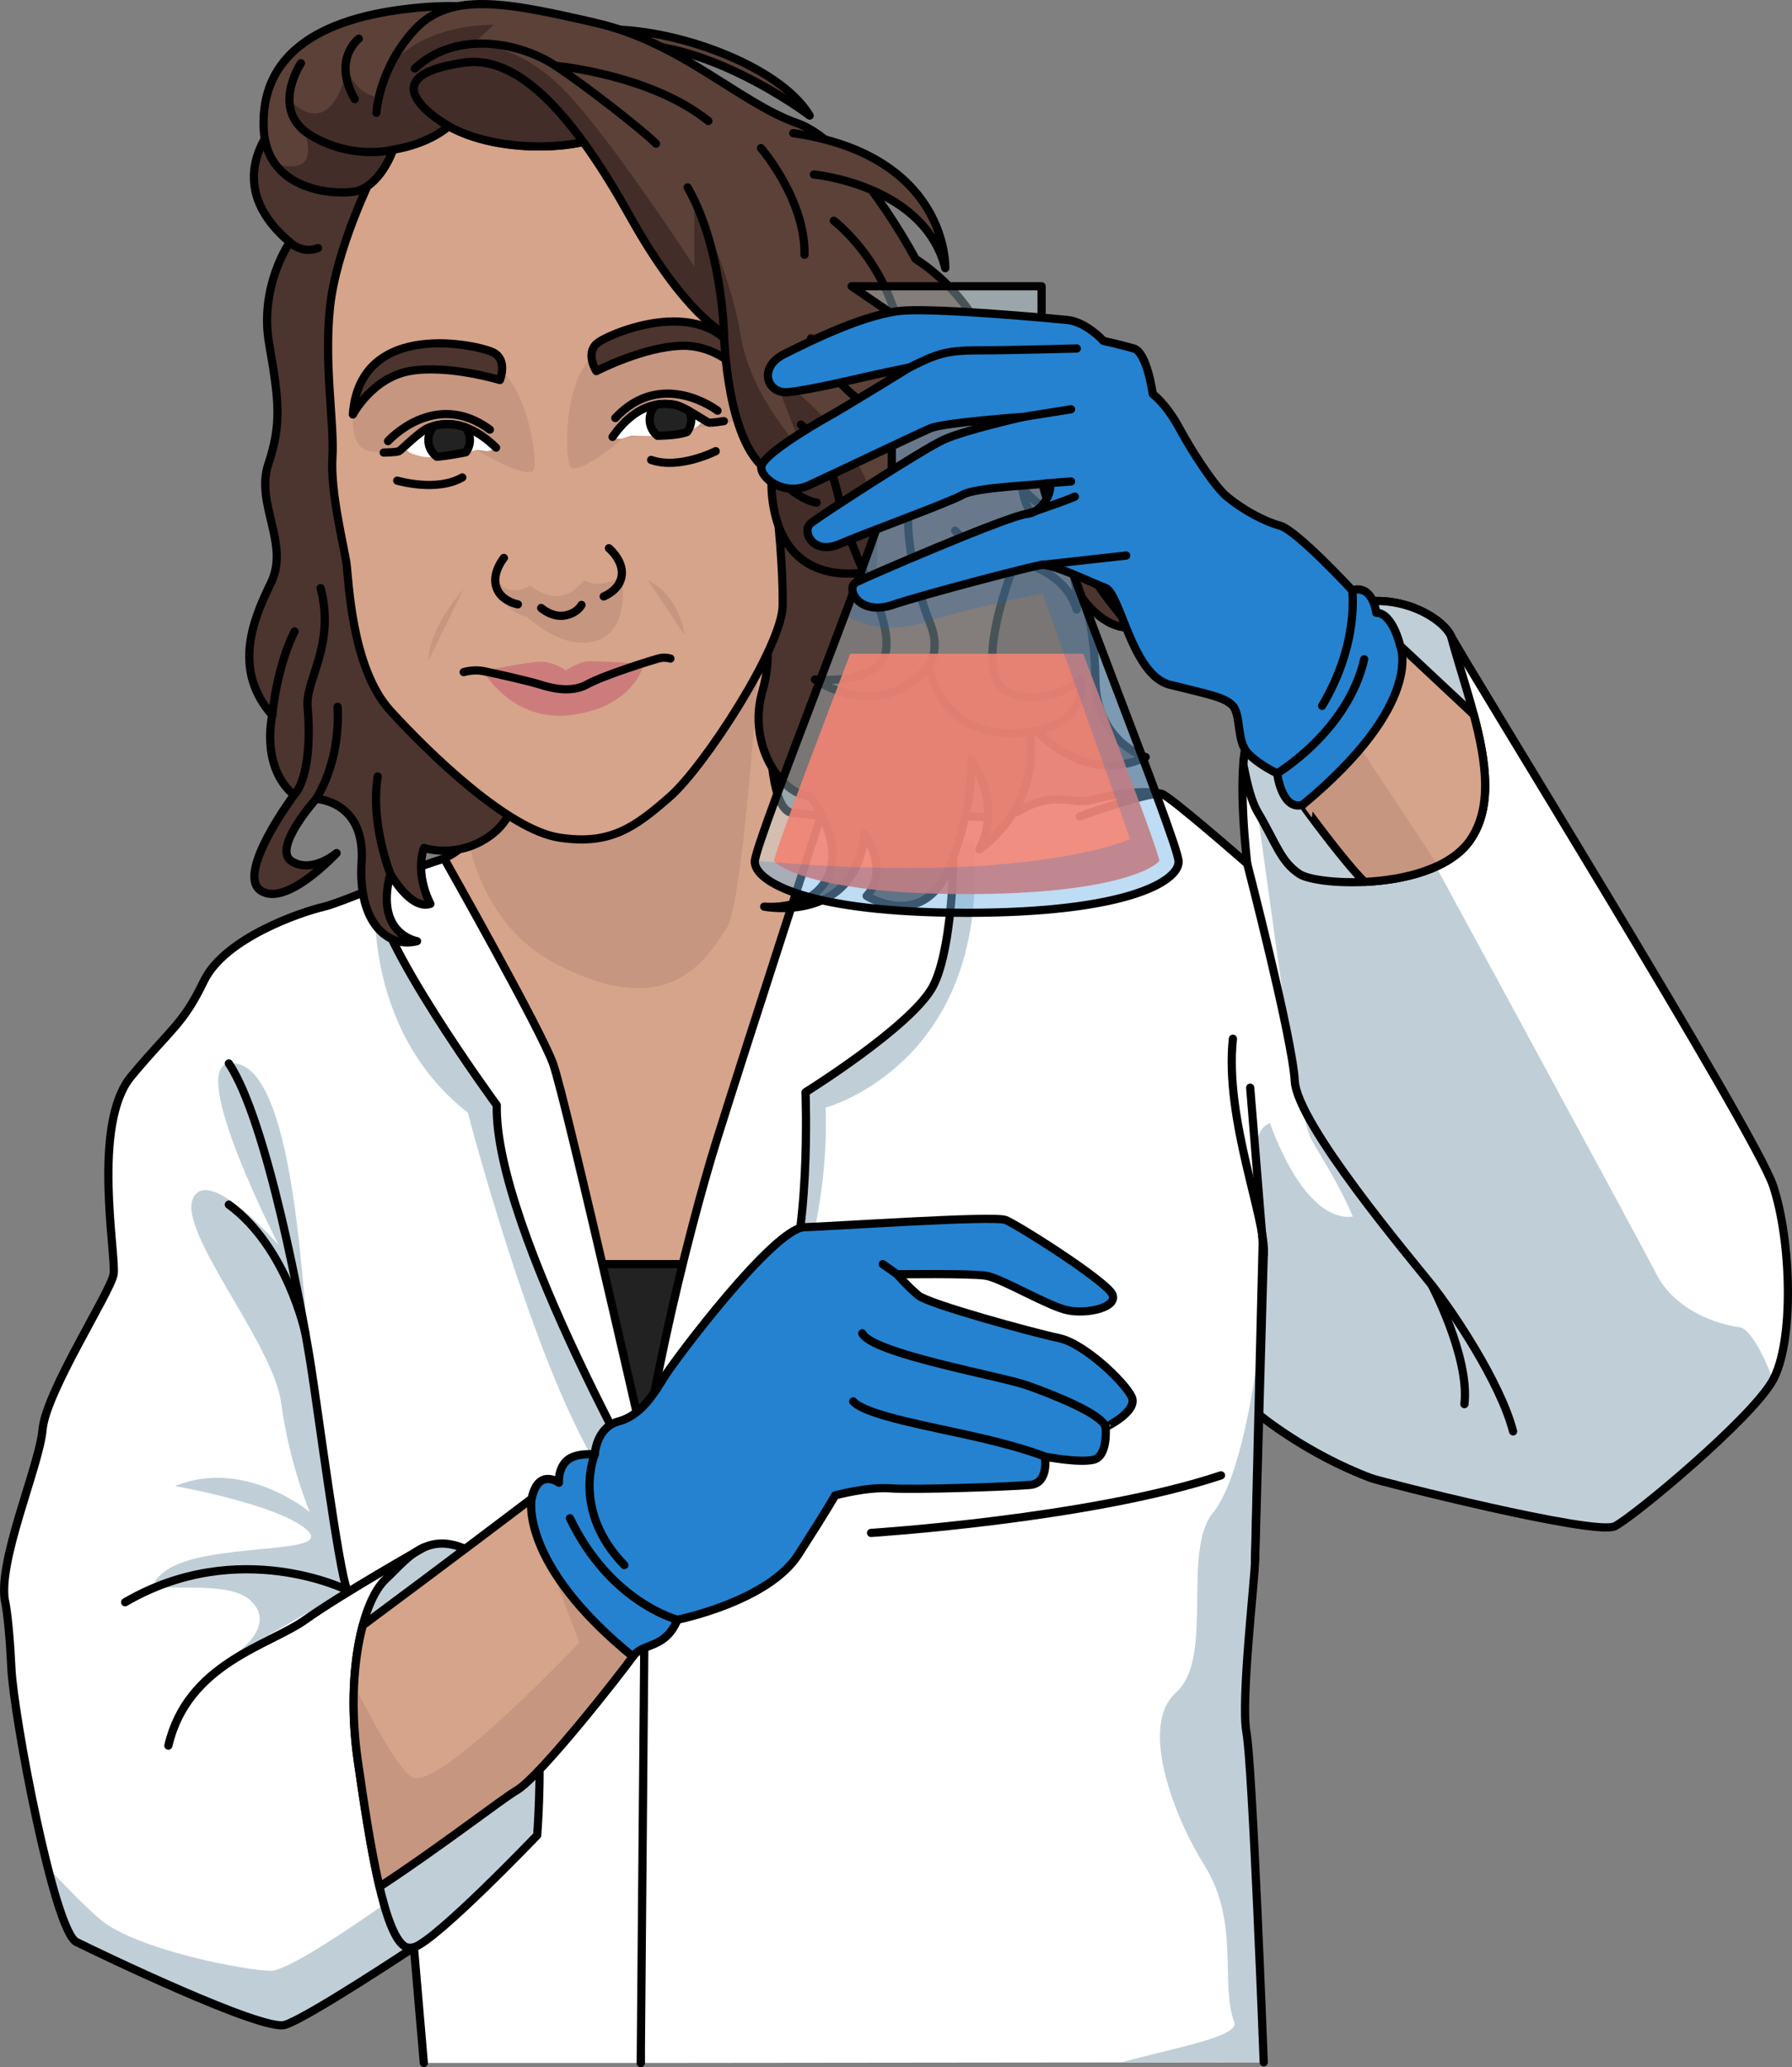 <?xml version="1.0" encoding="utf-8"?>
<!-- Generator: Adobe Illustrator 26.3.1, SVG Export Plug-In . SVG Version: 6.00 Build 0)  -->
<svg version="1.1" id="Camada_1" xmlns="http://www.w3.org/2000/svg" xmlns:xlink="http://www.w3.org/1999/xlink" x="0px" y="0px"
	 width="218.286px" height="251.821px" viewBox="0 0 218.286 251.821" enable-background="new 0 0 218.286 251.821"
	 xml:space="preserve">
<rect x="0" y="0" width="218.286" height="251.821" fill="#808080" stroke="none"/>
<g>
	<path fill="#D6A48A" d="M57.577,89.706c0,0,5.29,10.58-3.477,14.888l11.159,52.316h26.618l14.226-56.67
		c0,0-5.299-0.848-9.554-1.204c-4.255-0.356-2.489-22.521-2.489-22.521L57.577,89.706z"/>
	<path fill="#C69681" d="M56.402,87.159c0,0-3.617,22.195,11.013,30.09s19.019-1.263,21.067-4.105
		c2.048-2.842,3.97-32.842,3.97-32.842L56.402,87.159z"/>
	<path fill="none" stroke="#000000" stroke-linecap="round" stroke-linejoin="round" stroke-miterlimit="10" d="M57.577,89.706
		c0,0,5.29,10.58-3.477,14.888l11.159,52.316h26.618l14.226-56.67c0,0-5.299-0.848-9.554-1.204
		c-4.255-0.356-2.489-22.521-2.489-22.521L57.577,89.706z"/>
	
		<rect x="62.533" y="154.003" fill="#222222" stroke="#000000" stroke-linecap="round" stroke-linejoin="round" stroke-miterlimit="10" width="35.102" height="89.917"/>
	<g>
		<path fill="#FFFFFF" d="M153.937,251.242c0,0-1.379-36.305-2.104-40.174c-0.726-3.869,1.052-18.866,1.052-21.043
			s1.403-57.517,1.403-57.517L141.544,96.73c-2.551-0.668-6.904,0.299-8.839,0.783c-1.935,0.484-4.353-1.209-8.464,1.209
			s-20.798-1.451-20.798-1.451s-11.125,33.857-12.334,37.969c-1.209,4.111-12.817,51.511-13.785,54.414
			c-0.967,2.902,0.726,61.669,0.726,61.669"/>
		<path fill="#C0CFD7" d="M82.573,186.411c0,0,18.948-24.633,18.001-51.477c0,0,20.212-5.369,18.001-32.528l-5.369-0.316
			l-20.527,28.738L82.573,186.411z"/>
		<path fill="#C0CFD7" d="M136.554,251.26l17.384-0.019c0,0-1.379-36.305-2.104-40.174s1.052-18.866,1.052-21.043
			c0-1.023,0.31-13.801,0.639-27.053c-1.117,8.732-2.921,17.801-5.778,21.329c-3.847,4.751,0.227,17.678-4.489,21.887
			c-4.715,4.208,0.102,15.729,3.411,20.99c4.415,7.016,1.911,14.451,3.679,19.186C151.003,248.116,143.106,249.455,136.554,251.26z"
			/>
		<path fill="none" stroke="#000000" stroke-linecap="round" stroke-linejoin="round" stroke-miterlimit="10" d="M153.937,251.242
			c0,0-1.379-36.305-2.104-40.174c-0.726-3.869,1.052-18.866,1.052-21.043s1.403-57.517,1.403-57.517L141.544,96.73
			c-2.551-0.668-6.904,0.299-8.839,0.783c-1.935,0.484-4.353-1.209-8.464,1.209s-20.798-1.451-20.798-1.451
			s-11.125,33.857-12.334,37.969c-1.209,4.111-12.817,51.511-13.785,54.414c-0.967,2.902,0.726,61.669,0.726,61.669"/>
		<path fill="none" stroke="#000000" stroke-linecap="round" stroke-linejoin="round" stroke-miterlimit="10" d="M106.103,186.75
			c0,0,26.668-1.693,42.629-7.013"/>
	</g>
	<path fill="#FFFFFF" stroke="#000000" stroke-linecap="round" stroke-linejoin="round" stroke-miterlimit="10" d="M77.324,189.653
		c0,0,14.268-24.184,17.896-31.197c3.627-7.013,2.902-25.393,2.902-25.393s12.817-7.981,15.478-12.817
		c2.66-4.837,2.903-19.234,2.178-20.927s-14.58-3.627-14.58-3.627s-10.572,32.534-13.958,43.417
		C83.854,149.991,77.324,175.868,77.324,189.653z"/>
	<g>
		<g>
			<path fill="#FFFFFF" d="M78.05,251.321c0,0,0.605-70.314,0.605-71.493s-10.804-48.126-12.768-50.483
				c-1.964-2.357-11.786-24.751-11.786-24.751s-12.179,5.304-14.733,5.893c-2.554,0.589-11.982,3.732-14.536,9.036
				s-3.929,5.697-8.839,11.59c-4.911,5.893-1.768,22.001-2.161,24.161c-0.393,2.161-8.25,14.34-8.643,18.858
				c-0.393,4.518-5.697,16.5-4.518,21.215c0,0,0.446,2.195,0.719,7.928c0.273,5.733,5.188,31.944,7.918,33.309
				c2.73,1.365,22.661,10.921,25.391,10.102s15.719-9.45,15.719-9.45l1.209,14.086L78.05,251.321L78.05,251.321z"/>
			<path fill="#C0CFD7" d="M50.045,229.676c0,0-14.211,10.422-17.054,10.422c-2.842,0-16.422-2.527-20.843-6.316
				c-1.764-1.512-4.129-3.928-6.337-6.287c1.235,4.847,2.508,8.595,3.495,9.089c2.73,1.365,22.661,10.921,25.392,10.102
				c2.73-0.819,15.719-9.45,15.719-9.45L50.045,229.676z"/>
			<path fill="#C0CFD7" d="M45.769,108.113c0,0-2.04,17.032,11.224,27.454c0,0,10.737,41.371,19.896,48.003l-14.527-57.793
				L45.769,108.113z"/>
			<path fill="#C0CFD7" d="M28.571,201.57l13.72-7.851c-1.04-2.457-3.505-21.569-4.457-27.576
				c-0.951-6.007-1.615-37.657-9.961-36.586c-4.987,0.64,6.066,22.115,6.066,22.115s-8.527-9.79-10.422-5.685
				s9.79,17.685,10.737,24.949c0.948,7.264,3.474,13.264,3.474,13.264s-7.895-6.632-16.422-3.158c0,0,12.632,2.211,16.106,5.369
				s-12.566,1.323-17.369,5.053s6.948,0.316,10.422,3.474C33.939,198.096,28.571,201.57,28.571,201.57z"/>
			<path fill="#C0CFD7" d="M60.22,190.996c-7.398-6.105-10.349-1.267-13.215,1.366c-2.867,2.633-4.952,11.58-3.413,22.212
				c1.399,9.661,3.186,21.599,5.959,22.676c0.368,0.043,0.668,0.044,0.867-0.015c2.73-0.819,15.016-13.651,15.016-13.651
				S67.618,197.1,60.22,190.996z"/>
			<path fill="none" stroke="#000000" stroke-linecap="round" stroke-linejoin="round" stroke-miterlimit="10" d="M78.05,251.321
				c0,0,0.605-70.314,0.605-71.493s-10.804-48.126-12.768-50.483c-1.964-2.357-11.786-24.751-11.786-24.751
				s-12.179,5.304-14.733,5.893c-2.554,0.589-11.982,3.732-14.536,9.036s-3.929,5.697-8.839,11.59
				c-4.911,5.893-1.768,22.001-2.161,24.161c-0.393,2.161-8.25,14.34-8.643,18.858c-0.393,4.518-5.697,16.5-4.518,21.215
				c0,0,0.446,2.195,0.719,7.928c0.273,5.733,5.188,31.944,7.918,33.309c2.73,1.365,22.661,10.921,25.391,10.102
				s15.719-9.45,15.719-9.45l1.209,14.086"/>
			<path fill="none" stroke="#000000" stroke-linecap="round" stroke-linejoin="round" stroke-miterlimit="10" d="M42.291,193.719
				c-1.04-2.457-3.505-21.569-4.457-27.576c-0.951-6.007-5.25-29.613-9.961-36.585"/>
			<path fill="none" stroke="#000000" stroke-linecap="round" stroke-linejoin="round" stroke-miterlimit="10" d="M37.202,162.433
				c0,0-2.23-10.488-9.329-15.675"/>
			<path fill="none" stroke="#000000" stroke-linecap="round" stroke-linejoin="round" stroke-miterlimit="10" d="M60.22,190.996
				c-7.398-6.105-10.349-1.267-13.215,1.366c-2.867,2.633-4.952,11.58-3.413,22.212c1.399,9.661,3.186,21.599,5.959,22.676
				c0.368,0.043,0.668,0.044,0.867-0.015c2.73-0.819,15.016-13.651,15.016-13.651S67.618,197.1,60.22,190.996z"/>
			<path fill="none" stroke="#000000" stroke-linecap="round" stroke-linejoin="round" stroke-miterlimit="10" d="M51.563,188.551
				c0,0-9.958,5.635-14.361,8.773s-14.353,5.301-16.694,15.339"/>
			<path fill="none" stroke="#000000" stroke-linecap="round" stroke-linejoin="round" stroke-miterlimit="10" d="M42.291,193.719
				c0,0-13.198-6.605-27.05,1.475"/>
		</g>
		<path fill="#FFFFFF" stroke="#000000" stroke-linecap="round" stroke-linejoin="round" stroke-miterlimit="10" d="M80.483,184.96
			c0,0-20.301-35.19-19.971-50.318c0,0-15.136-20.651-14.743-26.53c0,0,1.974-1.515,8.331-3.518c0,0,11.681,20.652,13.26,24.963
			C68.938,133.869,80.483,184.96,80.483,184.96z"/>
	</g>
	<g>
		<path fill="#4C352E" stroke="#000000" stroke-linecap="round" stroke-linejoin="round" stroke-miterlimit="10" d="M91.62,70.3
			c0,0,3.214,7.174,1.277,13.799s2.224,12.686,5.848,12.937c0,0,4.107,5.48,2.104,9.767c-2.003,4.287-7.763,3.648-7.763,3.648
			s11.154,2.191,12.228-8.896c0,0,3.121,4.546,0.253,7.595c0,0,6.853,4.347,10.035-3.419s2.684-13.14,2.684-13.14
			s3.932,5.203,1.008,10.894c0,0,8.197-5.447,5.904-15.636c0,0,6.161,8.22,14.357,4.385c0,0-6.016-1.787-6.12-9.396
			c-0.104-7.608-1.685-10.099-1.685-10.099s2.621,4.006,6.042,3.689c0,0-5.013-5.543-5.742-8.552s-7.673-13.207-7.673-13.207
			l-4.77-6.151L90.44,52.683L91.62,70.3z"/>
		<g>
			<path fill="#4C352E" stroke="#000000" stroke-linecap="round" stroke-linejoin="round" stroke-miterlimit="10" d="M34.063,14.536
				c0,0-7.82,7.316,1.239,14.975c0,0-3.755,5.328-2.516,12.392c1.24,7.064,1.495,9.824-0.108,14.66s2.657,9.716,0.314,14.474
				s-4.579,10.679,0.171,16.099c0,0-1.469,6.289,2.657,9.716c0,0-7.169,9.6-4.049,11.655s9.231-4.58,9.231-4.58
				s-2.974,2.536-5.459,1.008s2.959-7.599,2.959-7.599s6.023,0.175,5.546,7.691c-0.476,7.516,3.319,10.534,6.751,9.63
				c0,0-5.205-0.837-3.249-8.196c0,0,2.464,4.46,4.879,3.65c0,0-1.934-3.484-0.777-6.814c0,0,4.387,1.498,8.476-1.81
				s3.799-11.192,3.799-11.192L54.14,16.193L34.063,14.536z"/>
			<path fill="none" stroke="#000000" stroke-linecap="round" stroke-linejoin="round" stroke-miterlimit="10" d="M35.821,96.852
				c1.859-2.076,1.956-7.359,1.647-10.7c-0.309-3.341,3.408-7.494,1.588-14.504"/>
			<path fill="none" stroke="#000000" stroke-linecap="round" stroke-linejoin="round" stroke-miterlimit="10" d="M33.164,87.136
				c0,0,0.493-5.759,2.717-10.213"/>
			<path fill="none" stroke="#000000" stroke-linecap="round" stroke-linejoin="round" stroke-miterlimit="10" d="M38.503,97.337
				c2.16-3.569,2.801-7.731,2.623-11.23"/>
			<path fill="none" stroke="#000000" stroke-linecap="round" stroke-linejoin="round" stroke-miterlimit="10" d="M47.551,106.461
				c0,0-2.466-6.071-1.538-11.871"/>
			<path fill="none" stroke="#000000" stroke-linecap="round" stroke-linejoin="round" stroke-miterlimit="10" d="M35.303,29.511
				c0,0,1.455,1.477,3.435,0.708"/>
		</g>
		<g>
			<path fill="#D6A48A" d="M45.243,21.643c0,0-4.297,8.687-5.045,15.771s0.552,14.232,0.294,18.337s1.374,10.713,1.688,12.725
				s0.55,12.83,5.375,18.122c4.826,5.292,14.349,14.486,20.559,15.442s9.196-1.234,13.444-4.942
				c4.248-3.709,13.732-18.36,13.782-23.338c0.049-4.978-0.615-10.783-0.65-11.163c-0.035-0.379,0.424-7.819-0.398-11.186
				s-1.217-13.151-1.404-15.174s-3.847-15.434-7.516-19.199C81.677,13.244,56.575-0.047,45.243,21.643z"/>
			<path fill="#C69681" d="M48.6,54.964c-3.75,0.245-5.706,0.621-5.619-4.467s8.997-8.875,15.011-7.316s7.35,11.805,7.128,13.81
				c-0.223,2.005-7.029-2.178-7.029-2.178L48.6,54.964z"/>
			<path fill="#C69681" d="M85.339,52.028c3.742-0.345,5.733-0.279,4.851-5.291s-10.274-7.358-15.97-4.877
				c-5.696,2.481-5.413,12.81-4.879,14.755c0.534,1.945,6.602-3.251,6.602-3.251L85.339,52.028z"/>
			<path fill="#C69681" d="M60.442,70.023c0,0,0.445,3.118,4.232,1.336c0,0,3.421,3.236,6.459-0.668c0,0,2.076,1.265,4.602-0.592
				c0,0,1.189,6.606-3.043,7.943c-4.232,1.336-8.464-2.896-8.464-2.896S60.442,74.478,60.442,70.023z"/>
			<path fill="#C69681" d="M56.433,71.805c0,0-4.232,4.677-4.232,8.687L56.433,71.805z"/>
			<path fill="#C69681" d="M78.929,70.691l4.455,6.682C83.384,77.373,82.938,72.696,78.929,70.691z"/>
			<g>
				<path fill="#4C352E" stroke="#000000" stroke-linecap="round" stroke-linejoin="round" stroke-miterlimit="10" d="
					M42.981,50.497c0,0,2.376-4.541,7.049-5.312s10.863,1.113,10.863,1.113s0.966-2.377-0.731-3.321
					C58.465,42.032,43.841,38.725,42.981,50.497z"/>
				<g>
					<path fill="#FFFFFF" d="M46.74,55.136c0,0,1.572-0.024,1.861-0.172c0.289-0.148,2.555-2.476,3.668-2.882
						s4.167-1.415,8.157,2.454c0,0-0.741,0.492-1.173,0.411s-1.163-0.135-1.163-0.135s-4.975,1.187-6.706,0.802
						c-1.731-0.385-1.764-0.745-1.764-0.745l-1.02,0.094L46.74,55.136"/>
					<path fill="#222222" stroke="#000000" stroke-linecap="round" stroke-linejoin="round" stroke-miterlimit="10" d="
						M52.871,51.886c-0.478,0.51-0.751,1.208-0.682,1.959c0.07,0.751,0.467,1.387,1.031,1.801c1.175-0.099,2.537-0.343,3.523-0.542
						c0.354-0.481,0.548-1.084,0.488-1.725c-0.046-0.496-0.237-0.941-0.52-1.308C55.047,51.464,53.721,51.646,52.871,51.886z"/>
					<path fill="none" stroke="#000000" stroke-linecap="round" stroke-linejoin="round" stroke-miterlimit="10" d="M48.387,58.554
						c0,0,4.791,1.421,7.928-0.395"/>
					<path fill="none" stroke="#000000" stroke-linecap="round" stroke-linejoin="round" stroke-miterlimit="10" d="M47.264,53.744
						c0,0,5.68-6.372,12.409-1.403"/>
					<path fill="none" stroke="#000000" stroke-linecap="round" stroke-linejoin="round" stroke-miterlimit="10" d="M46.74,55.136
						c0,0,1.572-0.024,1.861-0.172c0.289-0.148,2.555-2.476,3.668-2.882s4.167-1.415,8.157,2.454"/>
				</g>
				<g>
					<path fill="#FFFFFF" d="M88.175,51.302c0,0-1.549,0.264-1.861,0.172c-0.311-0.092-2.967-1.965-4.135-2.16
						s-4.356-0.626-7.568,3.909c0,0,0.819,0.348,1.228,0.189s1.118-0.346,1.118-0.346s5.108,0.254,6.739-0.442
						c1.631-0.696,1.597-1.056,1.597-1.056l1.02-0.094L88.175,51.302"/>
					<path fill="none" stroke="#000000" stroke-linecap="round" stroke-linejoin="round" stroke-miterlimit="10" d="M88.175,51.302"
						/>
					<path fill="none" stroke="#000000" stroke-linecap="round" stroke-linejoin="round" stroke-miterlimit="10" d="M88.175,51.302
						c0,0-1.549,0.264-1.861,0.172c-0.311-0.092-2.967-1.965-4.135-2.16s-4.356-0.626-7.568,3.909"/>
					<path fill="#222222" stroke="#000000" stroke-linecap="round" stroke-linejoin="round" stroke-miterlimit="10" d="
						M79.913,49.309c-0.53,0.515-0.839,1.248-0.765,2.041c0.066,0.717,0.428,1.333,0.951,1.747c1.375-0.036,2.843-0.154,3.59-0.47
						c0.362-0.484,0.56-1.094,0.5-1.743c-0.026-0.285-0.109-0.548-0.219-0.796c-0.672-0.375-1.341-0.699-1.791-0.774
						C81.709,49.236,80.907,49.124,79.913,49.309z"/>
					<path fill="none" stroke="#000000" stroke-linecap="round" stroke-linejoin="round" stroke-miterlimit="10" d="M87.183,54.964
						c0,0-4.449,2.276-7.865,1.067"/>
					<path fill="none" stroke="#000000" stroke-linecap="round" stroke-linejoin="round" stroke-miterlimit="10" d="M87.404,50.029
						c0,0-6.753-5.221-12.456,0.899"/>
				</g>
				<path fill="#4C352E" stroke="#000000" stroke-linecap="round" stroke-linejoin="round" stroke-miterlimit="10" d="
					M91.018,46.051c0,0-3.169-4.028-7.904-3.928S72.639,45.21,72.639,45.21s-1.386-2.159,0.109-3.399S88.013,34.638,91.018,46.051z"
					/>
				<g>
					<path fill="none" stroke="#000000" stroke-linecap="round" stroke-linejoin="round" stroke-miterlimit="10" d="M63.081,73.627
						c0,0-2.076-0.358-2.631-2.113s0.929-3.543,0.929-3.543"/>
					<path fill="none" stroke="#000000" stroke-linecap="round" stroke-linejoin="round" stroke-miterlimit="10" d="M74.172,66.787
						c0,0,1.787,1.484,1.563,3.312c-0.224,1.828-2.198,2.56-2.198,2.56"/>
					<path fill="none" stroke="#000000" stroke-linecap="round" stroke-linejoin="round" stroke-miterlimit="10" d="M65.92,74.071
						c0,0,1.369,1.209,2.912,0.909s2.002-1.285,2.002-1.285"/>
				</g>
				<g>
					<path fill="#CD7C7C" d="M58.844,81.749c0,0,3.524,6.259,10.664,5.368c7.873-0.983,8.911-6.247,8.911-6.247
						s-5.798-0.395-6.89-0.294s-2.61,1.089-2.61,1.089s-1.552-1.212-3.569-1.025C63.334,80.825,58.844,81.749,58.844,81.749z"/>
					<path fill="none" stroke="#000000" stroke-linecap="round" stroke-linejoin="round" stroke-miterlimit="10" d="M56.484,81.883
						c0,0,1.153-0.361,2.36-0.134s5.708,1.251,6.93,1.646c1.223,0.395,3.744,1.094,5.759-0.025c2.015-1.118,8.191-3.046,8.855-3.192
						s1.276,0.051,1.276,0.051"/>
				</g>
			</g>
			<path fill="none" stroke="#000000" stroke-linecap="round" stroke-linejoin="round" stroke-miterlimit="10" d="M45.243,21.643
				c0,0-4.297,8.687-5.045,15.771s0.552,14.232,0.294,18.337s1.374,10.713,1.688,12.725s0.55,12.83,5.375,18.122
				c4.826,5.292,14.349,14.486,20.559,15.442s9.196-1.234,13.444-4.942c4.248-3.709,13.732-18.36,13.782-23.338
				c0.049-4.978-0.615-10.783-0.65-11.163c-0.035-0.379,0.424-7.819-0.398-11.186s-1.217-13.151-1.404-15.174
				s-3.847-15.434-7.516-19.199C81.677,13.244,56.575-0.047,45.243,21.643z"/>
		</g>
		<path fill="none" stroke="#000000" stroke-linecap="round" stroke-linejoin="round" stroke-miterlimit="10" d="M46.74,54.136"/>
		<g>
			<path fill="#5B4137" d="M73.303,15.886c0.981,1.58-11.047,3.694-18.645-0.504c0,0-2.299,2.149-6.775,2.856
				c0,0-1.603,4.836-5.09,5.159c-3.486,0.323-10.329-0.802-10.67-7.656S35.761,2.805,49.23,1.12s15.168,2.852,23.923,2.482
				s21.833,4.37,25.475,10.479c0,0-14.382-10.92-25.564-8.274S73.303,15.886,73.303,15.886z"/>
			<path fill="#422D28" d="M52.667,9.878c0,0-7.786,5.496-10.381-1.527c0,0-1.679,9.312-7.175,3.664c0,0,6.106,9.617-1.069,8.091
				c-0.179-0.038-0.332-0.063-0.481-0.087c2.267,3.058,6.66,3.616,9.232,3.378c3.486-0.323,5.089-5.159,5.089-5.159
				c4.476-0.707,6.775-2.856,6.775-2.856c2.267,1.252,4.927,1.94,7.519,2.25L52.667,9.878z"/>
			<path fill="none" stroke="#000000" stroke-linecap="round" stroke-linejoin="round" stroke-miterlimit="10" d="M73.303,15.886
				c0.981,1.58-11.047,3.694-18.645-0.504c0,0-2.299,2.149-6.775,2.856c0,0-1.603,4.836-5.09,5.159
				c-3.486,0.323-10.329-0.802-10.67-7.656S35.761,2.805,49.23,1.12s15.168,2.852,23.923,2.482s21.833,4.37,25.475,10.479
				c0,0-14.382-10.92-25.564-8.274S73.303,15.886,73.303,15.886z"/>
			<path fill="#422D28" stroke="#000000" stroke-linecap="round" stroke-linejoin="round" stroke-miterlimit="10" d="M63.56,9.549
				c-2.32-1.56-4.65-2.26-6.99-1.93c-7.99,1.12-6.66,3.91-4.59,5.83c1.15,1.05,2.52,1.84,2.67,1.93h0.01
				c5.27,2.91,12.66,2.79,16.38,1.91C68.56,13.869,66.07,11.209,63.56,9.549z"/>
			<path fill="none" stroke="#000000" stroke-linecap="round" stroke-linejoin="round" stroke-miterlimit="10" d="M47.884,18.238
				c0,0-4.858,1.329-9.974-1.714s-1.256-8.82-1.256-8.82"/>
			<path fill="none" stroke="#000000" stroke-linecap="round" stroke-linejoin="round" stroke-miterlimit="10" d="M43.702,4.708
				c0,0-3.284,2.501-0.49,7.37"/>
		</g>
		<g>
			<path fill="#5B4137" d="M54.658,15.382c0,0-10.765-5.98,1.912-7.763c6.802-0.957,13.522,6.806,20.197,18.787
				c6.676,11.981,11.421,14.179,11.421,14.179s0.287,14.184,5.825,17.041c0,0-1.378,13.605,11.232,12.145
				c0,0,4.252,7.957,2.17,10.787s-8.145,2.219-8.145,2.219s7.841,5.574,13.904-1.726c0,0,1.084,8.543,10.434,8.264
				s8.032-6.603,8.032-6.603s-3.481,3.545-8.635,1.678s0.714-16.034,0.714-16.034s5.945,0.915,7.432,5.905
				c0,0,0.35-4.134-1.503-6.746c-1.853-2.612-4.629-4.113-5.151-8.167c0,0,2.569,4.011,9.53,4.832s6.267,4.401,6.267,4.401
				s0.81-5.495-6.047-6.765c-6.856-1.27-8.93-9.429-8.93-9.429s5.334,6.978,10.958,6.018c0,0-8.037-4.53-9.14-8.53
				s-5.396-4.482-5.396-4.482s-2.114-8.594-10.218-13.851c0,0-7.458-14.106-14.422-16.538s-14.095-9.83-24.572-12.23
				S54.879-1.161,50.488,3.64s-4.633,10.098-4.633,10.098"/>
			<path fill="#422D28" d="M56.57,7.619c6.802-0.957,13.522,6.806,20.198,18.787s11.421,14.179,11.421,14.179
				s0.287,14.184,5.825,17.041c0,0-1.378,13.605,11.232,12.146c0,0,0.581,1.09,1.208,2.603c0.615-4.395,0.853-10.485-1.426-14.867
				C101.06,49.874,94.19,45.6,94.19,45.6l3.664,9.465c0,0-6.412-6.564-7.633-14.197C89,33.234,84.573,24.075,84.573,24.075v8.396
				c0,0-10.533-16.182-16.029-21.677c-5.496-5.496-10.839-5.496-10.839-5.496l2.443-2.29c-6.262,0.12-10.119,2.238-12.502,4.756
				c-1.658,3.282-1.79,5.974-1.79,5.974l8.802,1.644C54.658,15.382,43.894,9.402,56.57,7.619z"/>
			<path fill="none" stroke="#000000" stroke-linecap="round" stroke-linejoin="round" stroke-miterlimit="10" d="M54.658,15.382
				c0,0-10.765-5.98,1.912-7.763c6.802-0.957,13.522,6.806,20.197,18.787c6.676,11.981,11.421,14.179,11.421,14.179
				s0.287,14.184,5.825,17.041c0,0-1.378,13.605,11.232,12.145c0,0,4.252,7.957,2.17,10.787s-8.145,2.219-8.145,2.219
				s7.841,5.574,13.904-1.726c0,0,1.084,8.543,10.434,8.264s8.032-6.603,8.032-6.603s-3.481,3.545-8.635,1.678
				s0.714-16.034,0.714-16.034s5.945,0.915,7.432,5.905c0,0,0.35-4.134-1.503-6.746c-1.853-2.612-4.629-4.113-5.151-8.167
				c0,0,2.569,4.011,9.53,4.832s6.267,4.401,6.267,4.401s0.81-5.495-6.047-6.765c-6.856-1.27-8.93-9.429-8.93-9.429
				s5.334,6.978,10.958,6.018c0,0-8.037-4.53-9.14-8.53s-5.396-4.482-5.396-4.482s-2.114-8.594-10.218-13.851
				c0,0-7.458-14.106-14.422-16.538s-14.095-9.83-24.572-12.23S54.879-1.161,50.488,3.64s-4.633,10.098-4.633,10.098"/>
			<path fill="#5B4137" stroke="#000000" stroke-linecap="round" stroke-linejoin="round" stroke-miterlimit="10" d="M99.145,21.259
				c0,0,13.447,1.246,15.999,11.411c0,0,0.493-13.67-18.516-16.452"/>
			<path fill="none" stroke="#000000" stroke-linecap="round" stroke-linejoin="round" stroke-miterlimit="10" d="M88.188,40.585
				c0,0-0.228-10.38-4.427-17.756"/>
			<path fill="none" stroke="#000000" stroke-linecap="round" stroke-linejoin="round" stroke-miterlimit="10" d="M79.91,17.498
				c-1.551-1.551-8.1-6.721-12.236-9.479S55.71,3.513,50.539,8.339"/>
			<path fill="none" stroke="#000000" stroke-linecap="round" stroke-linejoin="round" stroke-miterlimit="10" d="M67.673,8.019
				c0,0,11.547,1.034,18.613,6.721"/>
			<path fill="none" stroke="#000000" stroke-linecap="round" stroke-linejoin="round" stroke-miterlimit="10" d="M105.246,69.771
				c0,0-1.485-3.379-2.294-5.794c-0.81-2.416-1.057-8.253-5.382-12.247"/>
			<path fill="none" stroke="#000000" stroke-linecap="round" stroke-linejoin="round" stroke-miterlimit="10" d="M94.014,57.626
				c0,0,3.241,3.363,5.46,3.597"/>
			<path fill="none" stroke="#000000" stroke-linecap="round" stroke-linejoin="round" stroke-miterlimit="10" d="M113.175,81.05
				c0,0,1.437-1.891,0.111-5.138c-1.902-4.657-3.52-12.713-2.178-15.62"/>
			<path fill="none" stroke="#000000" stroke-linecap="round" stroke-linejoin="round" stroke-miterlimit="10" d="M123.72,68.355
				c0,0-4.928-1.009-7.376-3.712"/>
			<path fill="none" stroke="#000000" stroke-linecap="round" stroke-linejoin="round" stroke-miterlimit="10" d="M124.498,59.346
				c0,0-1.845-5.689-4.914-8.775"/>
			
				<line fill="none" stroke="#000000" stroke-linecap="round" stroke-linejoin="round" stroke-miterlimit="10" x1="121.742" y1="45.391" x2="118.293" y2="44.538"/>
			<path fill="none" stroke="#000000" stroke-linecap="round" stroke-linejoin="round" stroke-miterlimit="10" d="M101.571,26.894
				c0,0,8.344,6.26,8.561,18.106"/>
			<path fill="none" stroke="#000000" stroke-linecap="round" stroke-linejoin="round" stroke-miterlimit="10" d="M98.794,41.215
				c0,0,3.526,8.024,9.484,9.084"/>
			<path fill="none" stroke="#000000" stroke-linecap="round" stroke-linejoin="round" stroke-miterlimit="10" d="M92.695,18.047
				c0,0,5.412,6.238,5.304,12.987"/>
		</g>
	</g>
	<g>
		<path fill="#FFFFFF" d="M131.529,99.472c2.263-0.862,8.935-3.089,10.016-2.742c1.08,0.347,10.38,8.495,10.38,8.495
			s-1.187-9.913-0.16-14.35c1.027-4.436,7.029-13.234,7.029-13.234c6.491-7.846,16.226-3.529,17.937-0.2
			c1.711,3.33,37.028,60.343,39.255,67.016c2.227,6.673,2.604,19.106-0.094,23.801c-2.699,4.694-16.8,16.452-19.178,17.674
			c-2.378,1.222-28.588-5.44-29.707-5.861c-7.933-2.981-13.839-7.853-13.839-7.853l0.771-19.369l-3.301-13.616L131.529,99.472z"/>
		<path fill="#C0CFD7" d="M215.891,168.258c0.025-0.044,0.046-0.1,0.071-0.146c-1.194-3.355-2.926-6.3-4.051-6.428
			c-2.555-0.291-7.836-1.986-10.118-6.426c-2.282-4.439-31.909-58.965-31.909-58.965l-16.715,2.578l4.551,32.838
			c0,0,0.985,4.272,1.809,6.655c0.367,1.061,3.274,5.126,5.262,9.855c-6.115,0.703-10.085-11.394-10.085-11.394
			c-3.621,1.333-0.482,10.661-0.975,13.849l0.197,2.059l0.011,0.115l0,0l0,0l-0.398,10.001l-0.216,9.463l0,0
			c1.096,0.664,6.37,5.009,13.682,7.757c1.12,0.421,27.329,7.083,29.707,5.861C199.091,184.71,213.192,172.952,215.891,168.258z"/>
		<path fill="none" stroke="#000000" stroke-linecap="round" stroke-linejoin="round" stroke-miterlimit="10" d="M131.529,99.472
			c2.263-0.862,8.935-3.089,10.016-2.742c1.08,0.347,10.38,8.495,10.38,8.495s-1.187-9.913-0.16-14.35
			c1.027-4.436,7.029-13.234,7.029-13.234c6.491-7.846,16.226-3.529,17.937-0.2c1.711,3.33,37.028,60.343,39.255,67.016
			c2.227,6.673,2.604,19.106-0.094,23.801c-2.699,4.694-16.8,16.452-19.178,17.674c-2.378,1.222-28.588-5.44-29.707-5.861
			c-7.933-2.981-13.644-7.734-13.644-7.734"/>
		<path fill="none" stroke="#000000" stroke-linecap="round" stroke-linejoin="round" stroke-miterlimit="10" d="M152.885,190.025
			l1.052-37.176c0.351-4.209-4.806-16.484-3.754-26.304"/>
		
			<line fill="none" stroke="#000000" stroke-linecap="round" stroke-linejoin="round" stroke-miterlimit="10" x1="153.937" y1="152.849" x2="152.288" y2="132.507"/>
		<path fill="#C0CFD7" d="M158.793,77.641c0,0-6.002,8.797-7.028,13.234c-0.149,0.643-0.247,1.408-0.313,2.233
			c0.452,2.428,1.019,4.581,1.717,5.764c2.316,3.921,2.818,6.068,5.107,7.597s16.408,2.09,20.764-4.058
			c4.357-6.148,0.058-16.266-2.311-24.97C175.019,74.112,165.283,69.795,158.793,77.641z"/>
		<path fill="none" stroke="#000000" stroke-linecap="round" stroke-linejoin="round" stroke-miterlimit="10" d="M158.793,77.641
			c0,0-6.002,8.797-7.028,13.234c-0.149,0.643-0.247,1.408-0.313,2.233c0.452,2.428,1.019,4.581,1.717,5.764
			c2.316,3.921,2.818,6.068,5.107,7.597s16.408,2.09,20.764-4.058c4.357-6.148,0.058-16.266-2.311-24.97
			C175.019,74.112,165.283,69.795,158.793,77.641z"/>
		<path fill="none" stroke="#000000" stroke-linecap="round" stroke-linejoin="round" stroke-miterlimit="10" d="M151.924,105.225
			c0,0,5.498,21.227,5.796,26.486s14.113,21.61,16.66,24.81c2.547,3.201,8.383,11.888,9.932,17.861"/>
		<path fill="none" stroke="#000000" stroke-linecap="round" stroke-linejoin="round" stroke-miterlimit="10" d="M174.38,156.521
			c0,0,4.659,8.794,4.005,14.542"/>
	</g>
	<g>
		<path opacity="0.35" fill="#CDEDFA" enable-background="new    " d="M126.879,58.241c0-3.115,0-23.366,0-23.366h-23.144
			l4.896,3.338c0,0,0,16.913,0,20.028s-16.69,44.285-16.69,46.732c0,2.448,6.453,6.231,25.814,6.231
			c19.36,0,25.814-3.783,25.814-6.231C143.57,102.525,126.879,61.356,126.879,58.241z"/>
		<path id="changecolor" opacity="0.9" fill="#F18374" enable-background="new    " d="M133.847,84.65
			c-0.676-1.781-1.308-3.445-1.898-5.006h-28.386c-0.59,1.561-1.222,3.225-1.898,5.006c-3.054,8.038-6.817,17.945-7.391,20.21
			c0.963,1.203,6.763,4.065,23.482,4.065s22.519-2.862,23.482-4.065C140.664,102.595,136.901,92.688,133.847,84.65z"/>
		<path opacity="0.2" fill="#006AD0" enable-background="new    " d="M143.57,104.973c0-2.448-16.69-43.617-16.69-46.732
			c0-1.799,0-9.311,0-15.34l-18.248-1.404c0,5.081,0,14.497,0,16.743c0,1.226-2.588,8.354-5.724,16.689
			c1.85,1.06,5.182,2.289,9.463,0.951c6.69-2.091,14.635-3.554,14.635-3.554l10.663,29.898c0,0-12.38,5.697-45.709,2.618
			c-0.005,0.04-0.018,0.102-0.018,0.131c0,2.448,6.453,6.231,25.814,6.231C137.116,111.204,143.57,107.421,143.57,104.973z"/>
		<path fill="none" stroke="#000000" stroke-linecap="round" stroke-linejoin="round" stroke-miterlimit="10" d="M126.879,58.241
			c0-3.115,0-23.366,0-23.366h-23.144l4.896,3.338c0,0,0,16.913,0,20.028s-16.69,44.285-16.69,46.732
			c0,2.448,6.453,6.231,25.814,6.231c19.36,0,25.814-3.783,25.814-6.231C143.57,102.525,126.879,61.356,126.879,58.241z"/>
	</g>
	<g>
		<path fill="#D6A48A" d="M166.218,107.442c4.796-0.228,10.364-1.56,12.823-5.03c2.801-3.953,2.02-9.549,0.478-15.354l-8.957-8.385
			c0,0-0.914-4.023-2.926-4.023c0,0-0.366-3.474-2.926-2.743c0,0-6.766-7.315-8.777-7.863c-2.012-0.549-4.555-1.955-6.483-3.538
			c-1.398-1.146-4.166-5.324-5.787-8.333c-1.62-3.009-3.24-4.167-3.24-4.167s-0.695-5.092-2.315-5.555s-3.703-0.926-3.703-0.926
			s-2.083-2.315-4.398-2.546c-2.314-0.232-15.045-1.389-19.674-1.157S98.76,41.525,95.52,43.146
			c-3.241,1.62-2.083,4.861,0.463,4.629c2.546-0.231,8.333-1.62,10.416-2.083s4.398-0.926,4.398-0.926s-7.87,4.861-9.953,6.018
			s-7.87,4.629-8.101,6.018c-0.231,1.389,2.778,3.703,5.787,2.315c3.009-1.389,13.193-6.25,14.813-6.944
			c1.62-0.694,11.342-1.389,11.342-1.389s-7.175,1.62-9.721,2.777S99.919,62.82,98.762,63.745c-1.157,0.926,0.231,3.935,3.472,2.546
			c3.24-1.389,13.425-5.092,15.045-6.018c1.62-0.926,9.027-1.157,10.185-1.389c1.157-0.231,0,3.472-2.315,3.703
			s-19.443,7.638-20.831,8.333c-1.389,0.694,0.231,4.166,4.398,2.777c4.166-1.389,16.665-4.629,18.054-4.861
			c1.389-0.231,6.018,2.083,7.87,2.778c1.852,0.694,3.241,10.647,7.87,11.804c4.629,1.158,6.682,1.513,7.638,2.546
			c1.034,1.118,0.486,4.226,1.766,5.689c1.28,1.463,3.657,2.56,3.657,2.56s0.548,4.572,3.109,3.84
			C158.676,98.057,163.699,104.981,166.218,107.442z"/>
		<path fill="#C69681" d="M175.178,105.463l-12.556-18.998l-7.506,7.525c0.274,0.143,0.452,0.227,0.452,0.227
			s0.548,4.572,3.109,3.84c0,0,5.023,6.925,7.542,9.385C169.22,107.299,172.523,106.724,175.178,105.463z"/>
		<path fill="#2482D1" d="M170.562,78.673c0,0-0.914-4.023-2.926-4.023c0,0-0.366-3.475-2.926-2.743c0,0-6.766-7.314-8.777-7.863
			c-2.012-0.549-4.555-1.955-6.483-3.538c-1.398-1.147-4.166-5.324-5.787-8.333c-1.62-3.009-3.24-4.166-3.24-4.166
			s-0.694-5.092-2.315-5.555c-1.62-0.463-3.704-0.926-3.704-0.926s-2.083-2.315-4.398-2.546c-2.315-0.231-15.045-1.389-19.674-1.157
			s-11.573,3.703-14.813,5.324c-3.24,1.62-2.083,4.861,0.463,4.629c2.546-0.231,8.333-1.62,10.416-2.083s4.398-0.926,4.398-0.926
			s-7.87,4.86-9.953,6.018c-2.083,1.157-7.87,4.629-8.101,6.018c-0.232,1.389,2.777,3.703,5.786,2.315
			c3.009-1.389,13.193-6.25,14.814-6.944c1.62-0.694,11.342-1.389,11.342-1.389s-7.175,1.62-9.721,2.778
			c-2.546,1.157-15.045,9.259-16.202,10.185c-1.157,0.926,0.231,3.935,3.472,2.546c3.24-1.389,13.425-5.092,15.045-6.018
			c1.62-0.926,9.027-1.157,10.184-1.389c1.157-0.231,0,3.472-2.315,3.704c-2.314,0.231-19.443,7.638-20.831,8.333
			c-1.389,0.694,0.231,4.166,4.398,2.777c4.166-1.389,16.666-4.629,18.054-4.86c1.389-0.232,6.018,2.083,7.87,2.778
			c1.852,0.694,3.241,10.647,7.87,11.804c4.629,1.158,6.682,1.513,7.638,2.546c1.034,1.118,0.486,4.227,1.766,5.69
			c1.28,1.463,3.657,2.56,3.657,2.56s0.548,4.572,3.109,3.84C173.671,85.622,170.562,78.673,170.562,78.673z"/>
		<path fill="none" stroke="#000000" stroke-linecap="round" stroke-linejoin="round" stroke-miterlimit="10" d="M170.562,78.673
			c0,0,3.109,6.949-11.886,19.384"/>
		<path fill="none" stroke="#000000" stroke-linecap="round" stroke-linejoin="round" stroke-miterlimit="10" d="M155.567,94.216
			c0,0,8.595-5.12,10.606-13.898"/>
		<path fill="none" stroke="#000000" stroke-linecap="round" stroke-linejoin="round" stroke-miterlimit="10" d="M164.71,71.907
			c0,0,0.914,6.4-3.657,14.081"/>
		
			<line fill="none" stroke="#000000" stroke-linecap="round" stroke-linejoin="round" stroke-miterlimit="10" x1="126.766" y1="68.839" x2="137.182" y2="67.681"/>
		<path fill="none" stroke="#000000" stroke-linecap="round" stroke-linejoin="round" stroke-miterlimit="10" d="M125.146,62.589
			c0,0,4.166-1.389,5.787-2.083"/>
		
			<line fill="none" stroke="#000000" stroke-linecap="round" stroke-linejoin="round" stroke-miterlimit="10" x1="127.461" y1="58.886" x2="130.47" y2="58.654"/>
		
			<line fill="none" stroke="#000000" stroke-linecap="round" stroke-linejoin="round" stroke-miterlimit="10" x1="124.683" y1="50.784" x2="130.47" y2="49.859"/>
		<path fill="none" stroke="#000000" stroke-linecap="round" stroke-linejoin="round" stroke-miterlimit="10" d="M110.795,44.766
			c3.241-1.62,4.398-2.083,8.333-2.083s12.036-0.231,12.036-0.231"/>
		<path fill="none" stroke="#000000" stroke-linecap="round" stroke-linejoin="round" stroke-miterlimit="10" d="M166.218,107.442
			c4.796-0.228,10.364-1.56,12.823-5.03c2.801-3.953,2.02-9.549,0.478-15.354l-8.957-8.385c0,0-0.914-4.023-2.926-4.023
			c0,0-0.366-3.474-2.926-2.743c0,0-6.766-7.315-8.777-7.863c-2.012-0.549-4.555-1.955-6.483-3.538
			c-1.398-1.146-4.166-5.324-5.787-8.333c-1.62-3.009-3.24-4.167-3.24-4.167s-0.695-5.092-2.315-5.555s-3.703-0.926-3.703-0.926
			s-2.083-2.315-4.398-2.546c-2.314-0.232-15.045-1.389-19.674-1.157S98.76,41.525,95.52,43.146
			c-3.241,1.62-2.083,4.861,0.463,4.629c2.546-0.231,8.333-1.62,10.416-2.083s4.398-0.926,4.398-0.926s-7.87,4.861-9.953,6.018
			s-7.87,4.629-8.101,6.018c-0.231,1.389,2.778,3.703,5.787,2.315c3.009-1.389,13.193-6.25,14.813-6.944
			c1.62-0.694,11.342-1.389,11.342-1.389s-7.175,1.62-9.721,2.777S99.919,62.82,98.762,63.745c-1.157,0.926,0.231,3.935,3.472,2.546
			c3.24-1.389,13.425-5.092,15.045-6.018c1.62-0.926,9.027-1.157,10.185-1.389c1.157-0.231,0,3.472-2.315,3.703
			s-19.443,7.638-20.831,8.333c-1.389,0.694,0.231,4.166,4.398,2.777c4.166-1.389,16.665-4.629,18.054-4.861
			c1.389-0.231,6.018,2.083,7.87,2.778c1.852,0.694,3.241,10.647,7.87,11.804c4.629,1.158,6.682,1.513,7.638,2.546
			c1.034,1.118,0.486,4.226,1.766,5.689c1.28,1.463,3.657,2.56,3.657,2.56s0.548,4.572,3.109,3.84
			C158.676,98.057,163.699,104.981,166.218,107.442z"/>
	</g>
	<g>
		<path fill="#D6A48A" d="M137.842,170.148c-0.87-1.793-5.758-6.49-8.863-7.137c-3.105-0.647-15.845-4.144-17.114-5.196
			c-1.269-1.053-2.582-2.57-2.582-2.57s8.888-0.126,10.789,0.165s7.61,3.741,9.997,4.221s6.059-0.331,5.443-1.913
			c-0.616-1.582-11.569-8.524-13.027-9.091s-20.774,0.766-24.511,0.88s-15.819,16.231-17.039,18.218
			c-1.22,1.988-2.839,4.715-5.582,5.439s-2.904,4.018-2.904,4.018s-2.365-0.248-3.44,0.789c-1.074,1.037-0.923,2.662-0.923,2.662
			s-2.517-1.873-3.332,1.95c0,0-10.526,7.982-20.563,15.429c-1.122,4.184-1.541,10.052-0.599,16.56
			c0.74,5.111,1.591,10.845,2.637,15.286c7.168-4.688,14.978-10.745,16.687-11.736c2.889-1.675,12.93-14.556,14.171-16.312
			c1.242-1.755,3.904-0.833,5.437-4.489c0,0,11.037-2.201,14.719-7.931s4.48-7.21,4.48-7.21s3.883-1.065,6.712-0.86
			c2.83,0.205,14.737-0.203,17.059-0.42c2.322-0.216,1.787-3.446,1.787-3.446s4.056,0.793,5.892,0.388s1.501-3.974,1.501-3.974
			S138.712,171.941,137.842,170.148z"/>
		<path fill="#C69681" d="M64.775,184.969l5.799,15.127c0,0-17.396,18.404-20.421,16.387c-1.718-1.145-4.735-6.678-7.023-11.247
			c-0.142,2.854-0.02,6.01,0.462,9.338c0.74,5.111,1.591,10.845,2.637,15.286c7.168-4.688,14.978-10.745,16.687-11.736
			c2.889-1.675,12.93-14.556,14.171-16.312c1.242-1.755,3.904-0.833,5.437-4.489c0,0,0.355-0.072,0.937-0.215L64.775,184.969z"/>
		<path fill="#2482D1" d="M125.494,180.903c2.322-0.216,1.787-3.446,1.787-3.446s4.056,0.793,5.892,0.388s1.501-3.974,1.501-3.974
			s4.038-1.929,3.168-3.722s-5.758-6.49-8.863-7.137c-3.105-0.647-15.845-4.144-17.114-5.196c-1.269-1.053-2.582-2.57-2.582-2.57
			s8.888-0.126,10.789,0.165s7.61,3.741,9.997,4.221s6.059-0.331,5.443-1.913c-0.616-1.582-11.569-8.524-13.027-9.091
			s-20.774,0.766-24.511,0.88s-15.819,16.231-17.039,18.218c-1.22,1.988-2.839,4.715-5.582,5.439s-2.904,4.018-2.904,4.018
			s-2.365-0.248-3.44,0.789c-1.074,1.037-0.923,2.662-0.923,2.662s-2.517-1.873-3.332,1.95l0,0c0,0-1.608,7.879,12.333,19.227l0,0
			c1.242-1.755,3.904-0.833,5.437-4.489c0,0,11.037-2.201,14.719-7.931s4.48-7.21,4.48-7.21s3.883-1.065,6.712-0.86
			C111.265,181.527,123.172,181.119,125.494,180.903z"/>
		<path fill="none" stroke="#000000" stroke-linecap="round" stroke-linejoin="round" stroke-miterlimit="10" d="M64.754,182.585
			c0,0-1.607,7.879,12.333,19.227"/>
		<path fill="none" stroke="#000000" stroke-linecap="round" stroke-linejoin="round" stroke-miterlimit="10" d="M82.524,197.324
			c0,0-8.155-2.05-13.098-12.363"/>
		<path fill="none" stroke="#000000" stroke-linecap="round" stroke-linejoin="round" stroke-miterlimit="10" d="M72.448,177.183
			c0,0-2.877,6.826,3.6,13.483"/>
		<path fill="none" stroke="#000000" stroke-linecap="round" stroke-linejoin="round" stroke-miterlimit="10" d="M127.281,177.457
			c0,0-2.198-0.966-7.944-2.304s-13.836-2.691-15.402-4.419"/>
		<path fill="none" stroke="#000000" stroke-linecap="round" stroke-linejoin="round" stroke-miterlimit="10" d="M134.674,173.87
			c-0.384-1.604-6.46-3.995-9.609-5.107c-3.148-1.112-18.864-3.862-20.031-6.33"/>
		
			<line fill="none" stroke="#000000" stroke-linecap="round" stroke-linejoin="round" stroke-miterlimit="10" x1="109.282" y1="155.245" x2="107.527" y2="154.003"/>
		<path fill="none" stroke="#000000" stroke-linecap="round" stroke-linejoin="round" stroke-miterlimit="10" d="M137.842,170.148
			c-0.87-1.793-5.758-6.49-8.863-7.137c-3.105-0.647-15.845-4.144-17.114-5.196c-1.269-1.053-2.582-2.57-2.582-2.57
			s8.888-0.126,10.789,0.165s7.61,3.741,9.997,4.221s6.059-0.331,5.443-1.913c-0.616-1.582-11.569-8.524-13.027-9.091
			s-20.774,0.766-24.511,0.88s-15.819,16.231-17.039,18.218c-1.22,1.988-2.839,4.715-5.582,5.439s-2.904,4.018-2.904,4.018
			s-2.365-0.248-3.44,0.789c-1.074,1.037-0.923,2.662-0.923,2.662s-2.517-1.873-3.332,1.95c0,0-10.526,7.982-20.563,15.429
			c-1.122,4.184-1.541,10.052-0.599,16.56c0.74,5.111,1.591,10.845,2.637,15.286c7.168-4.688,14.978-10.745,16.687-11.736
			c2.889-1.675,12.93-14.556,14.171-16.312c1.242-1.755,3.904-0.833,5.437-4.489c0,0,11.037-2.201,14.719-7.931s4.48-7.21,4.48-7.21
			s3.883-1.065,6.712-0.86c2.83,0.205,14.737-0.203,17.059-0.42c2.322-0.216,1.787-3.446,1.787-3.446s4.056,0.793,5.892,0.388
			s1.501-3.974,1.501-3.974S138.712,171.941,137.842,170.148z"/>
	</g>
</g>
</svg>
